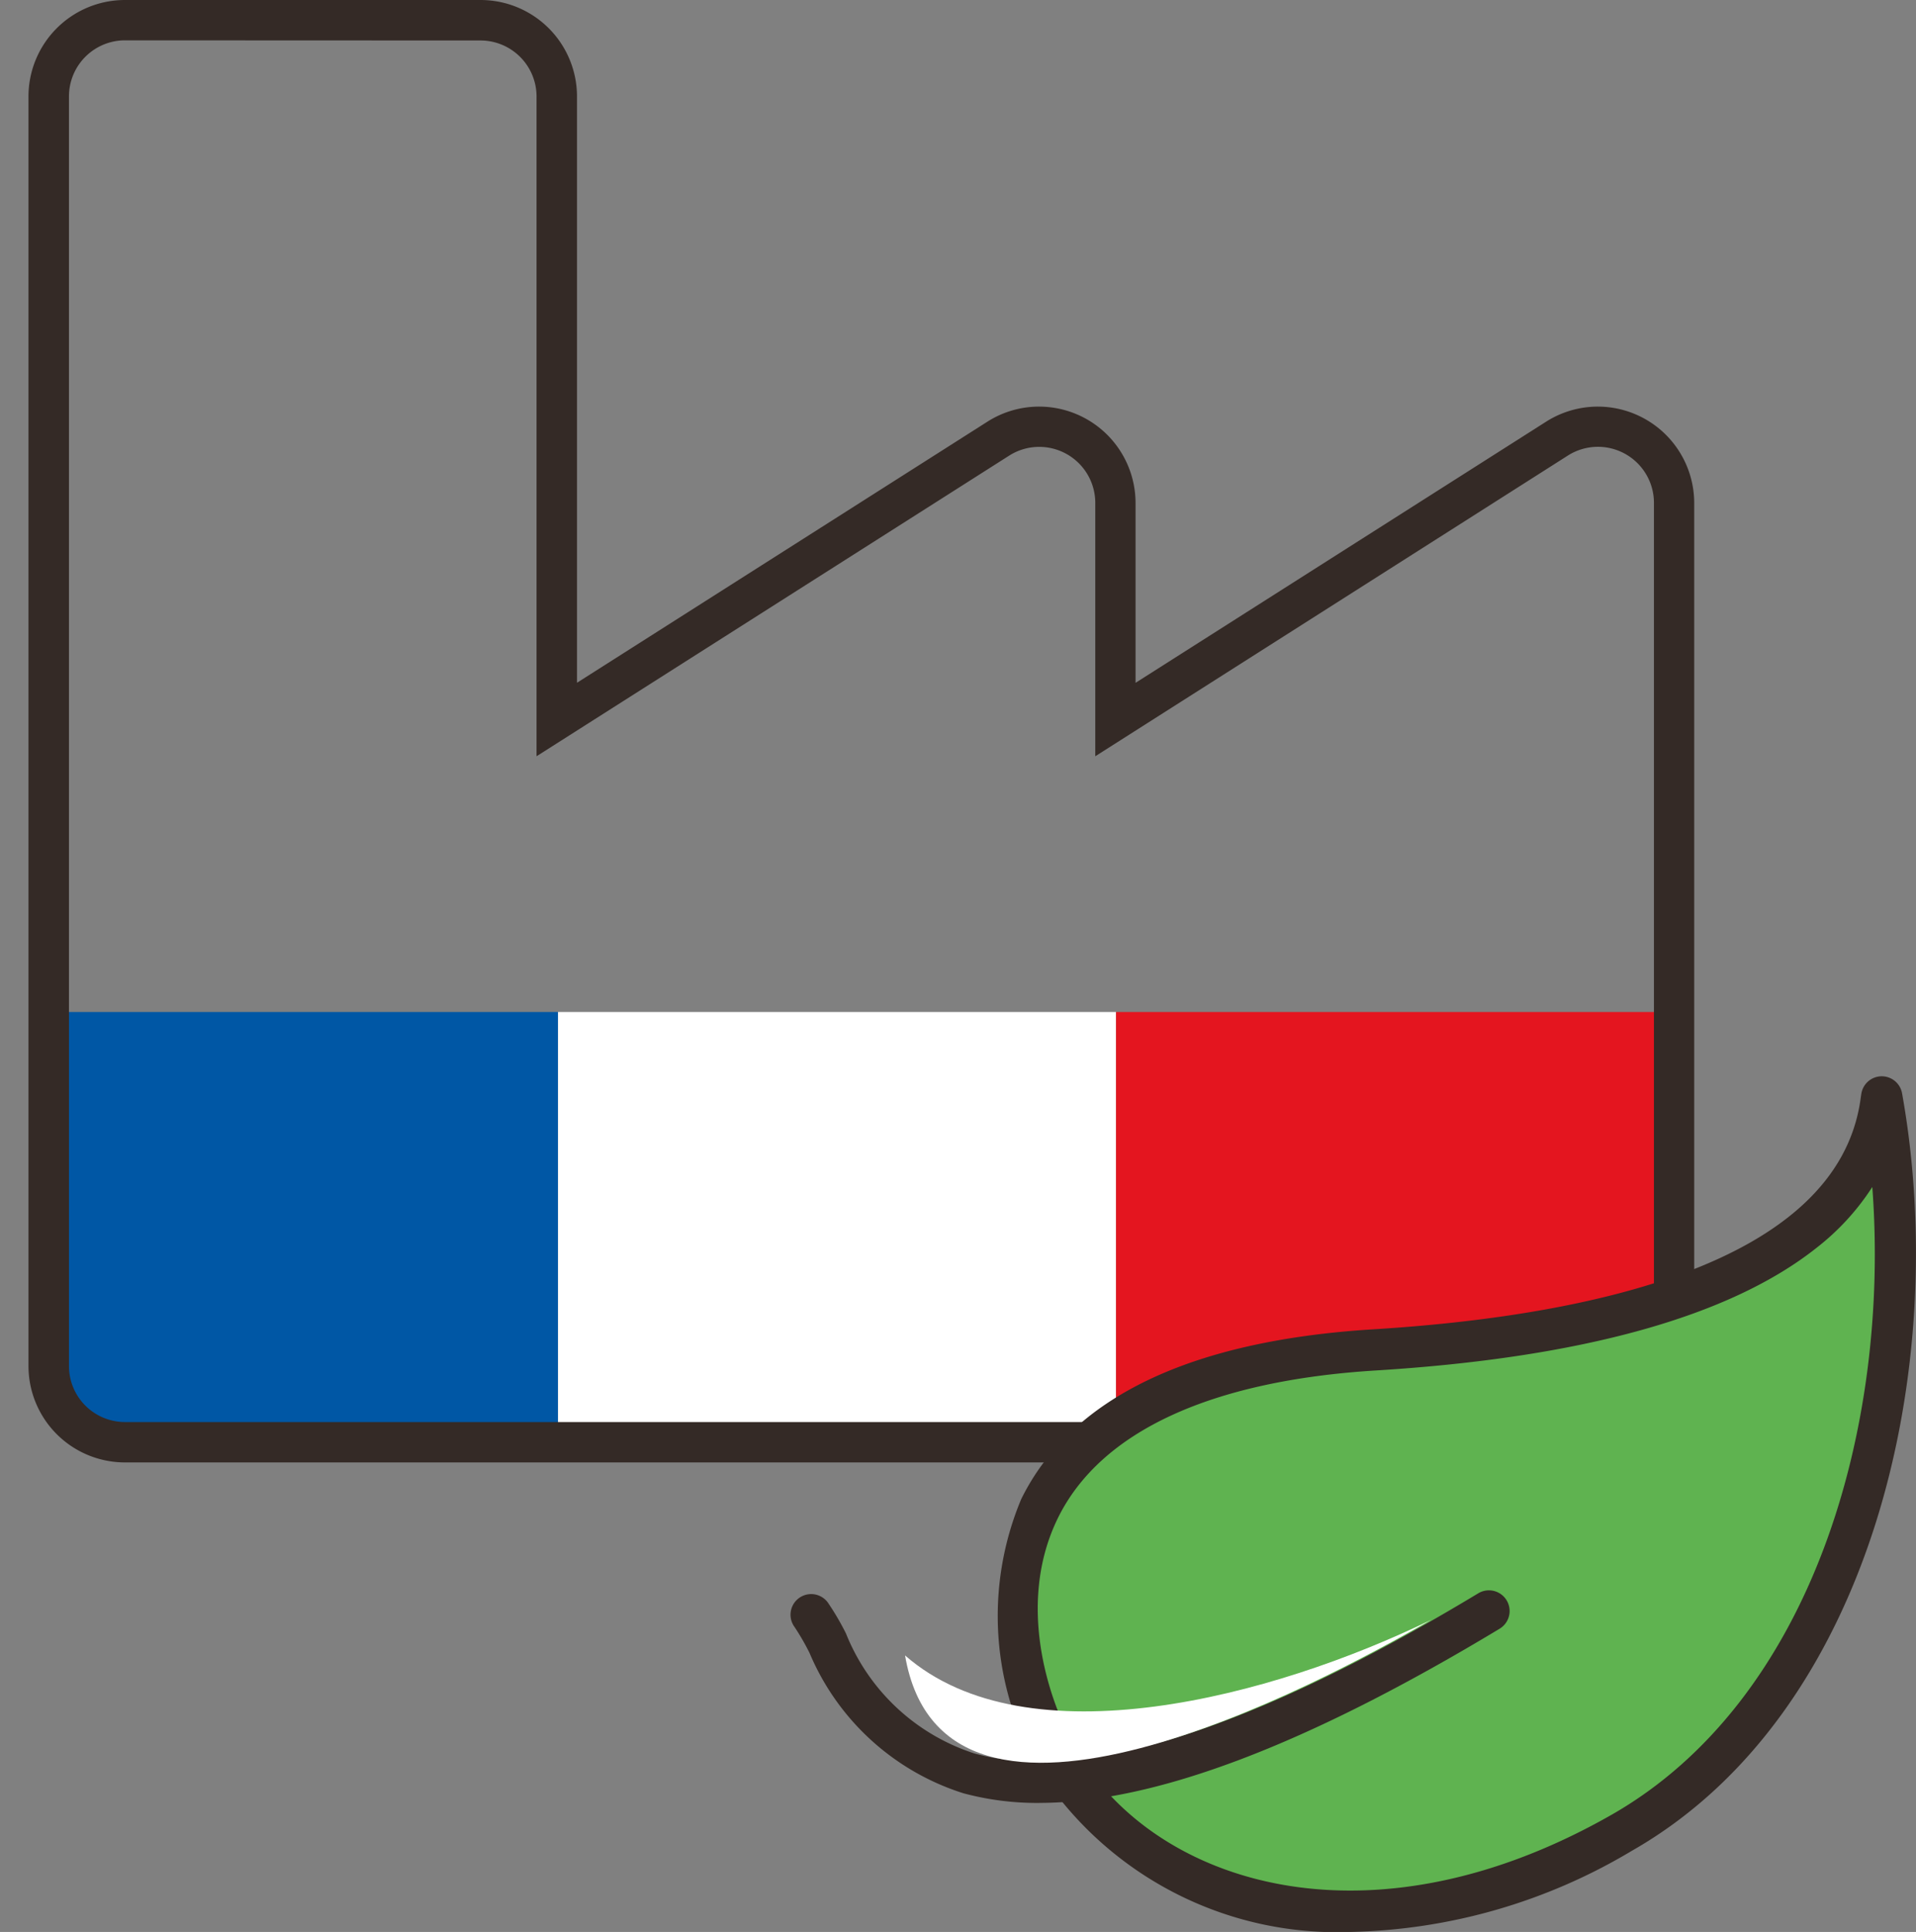 <?xml version="1.0" encoding="UTF-8"?>
<svg xmlns="http://www.w3.org/2000/svg" xmlns:xlink="http://www.w3.org/1999/xlink" class="class svg-production" width="53.622" height="54.071" viewBox="0 0 53.622 54.071">
  <rect x="0" y="0" width="53.622" height="54.071" fill="#808080" stroke="none"/>
  <defs>
    <clipPath id="svg-production-clip">
      <path d="M8.036,2.441A2.132,2.132,0,0,0,5.9,4.573V40.11a2.132,2.132,0,0,0,2.132,2.132H49.259a2.132,2.132,0,0,0,2.132-2.132V15.948a2.133,2.133,0,0,0-3.277-1.8L35.756,22.014V15.949a2.133,2.133,0,0,0-3.277-1.8l-12.36,7.863V4.573a2.132,2.132,0,0,0-2.132-2.132Z" transform="translate(-5.904 -2.441)" fill="none"></path>
    </clipPath>
  </defs>
  <g transform="translate(1.365 0.564)">
    <g clip-path="url(#svg-production-clip)">
      <rect width="15.618" height="12.655" transform="translate(-1.365 27.76)" fill="#0057a5"></rect>
      <rect width="15.618" height="12.655" transform="translate(14.252 27.76)" fill="#fff"></rect>
      <rect width="15.618" height="12.655" transform="translate(29.869 27.76)" fill="#e4151f"></rect>
    </g>
  </g>
  <g>
    <path d="M47.384,40.93H6.16a2.7,2.7,0,0,1-2.7-2.7V2.7A2.7,2.7,0,0,1,6.16,0h9.951a2.7,2.7,0,0,1,2.7,2.7V19.109L30.3,11.8a2.693,2.693,0,0,1,1.443-.42h0a2.7,2.7,0,0,1,2.7,2.694v5.037L45.936,11.8a2.7,2.7,0,0,1,1.442-.42h0a2.7,2.7,0,0,1,2.7,2.694V38.234a2.7,2.7,0,0,1-2.7,2.7M6.16,1.129A1.569,1.569,0,0,0,4.593,2.7V38.234A1.569,1.569,0,0,0,6.16,39.8H47.384a1.569,1.569,0,0,0,1.567-1.567V14.071a1.569,1.569,0,0,0-1.569-1.566h0a1.568,1.568,0,0,0-.838.244L33.316,21.166V14.073a1.569,1.569,0,0,0-1.569-1.566h0a1.566,1.566,0,0,0-.839.244L17.679,21.166V2.7a1.569,1.569,0,0,0-1.567-1.567Z" transform="translate(-2.663)" fill="#342a26"></path>
    <path d="M124.467,151.679c-2-2.994-3.633-11.112,8.621-11.867,13.926-.858,14.027-6.166,14.187-7.079,1.3,7.255-.7,16.852-7.288,20.6s-12.853,2.334-15.52-1.655" transform="translate(-94.612 -102.032)" fill="#5fb350"></path>
    <path d="M130.507,154.181a9.916,9.916,0,0,1-8.418-4.1,8.47,8.47,0,0,1-.794-8.015c1.4-2.836,4.722-4.434,9.86-4.751,5.852-.361,12.968-1.77,13.628-6.434.009-.065.017-.122.025-.168a.578.578,0,0,1,.569-.479h0a.578.578,0,0,1,.569.476c1.366,7.62-.8,17.351-7.571,21.206a15.965,15.965,0,0,1-7.868,2.266m14.606-20.849a6.868,6.868,0,0,1-1.558,1.7c-2.421,1.924-6.569,3.079-12.329,3.434-4.628.285-7.7,1.707-8.895,4.11-1.3,2.628-.1,5.635.719,6.859,2.375,3.552,8.205,5.2,14.753,1.474,5.622-3.2,7.815-10.842,7.31-17.578" transform="translate(-92.714 -100.111)" fill="#342a26"></path>
    <path d="M102.6,198.4a7.944,7.944,0,0,1-2.121-.27,6.944,6.944,0,0,1-4.308-3.93,6.812,6.812,0,0,0-.419-.725.578.578,0,1,1,.932-.684,7.4,7.4,0,0,1,.507.865,5.784,5.784,0,0,0,3.595,3.359c3.037.838,7.781-.669,14.1-4.481a.578.578,0,1,1,.6.99c-5.414,3.265-9.659,4.875-12.884,4.875" transform="translate(-73.516 -147.94)" fill="#342a26"></path>
    <path d="M109.511,197.01c3.422,2.99,10.3,1.155,14.719-.994-3.169,1.831-13.622,7.411-14.719.994" transform="translate(-84.182 -150.678)" fill="#fff"></path>
  </g>
</svg>
